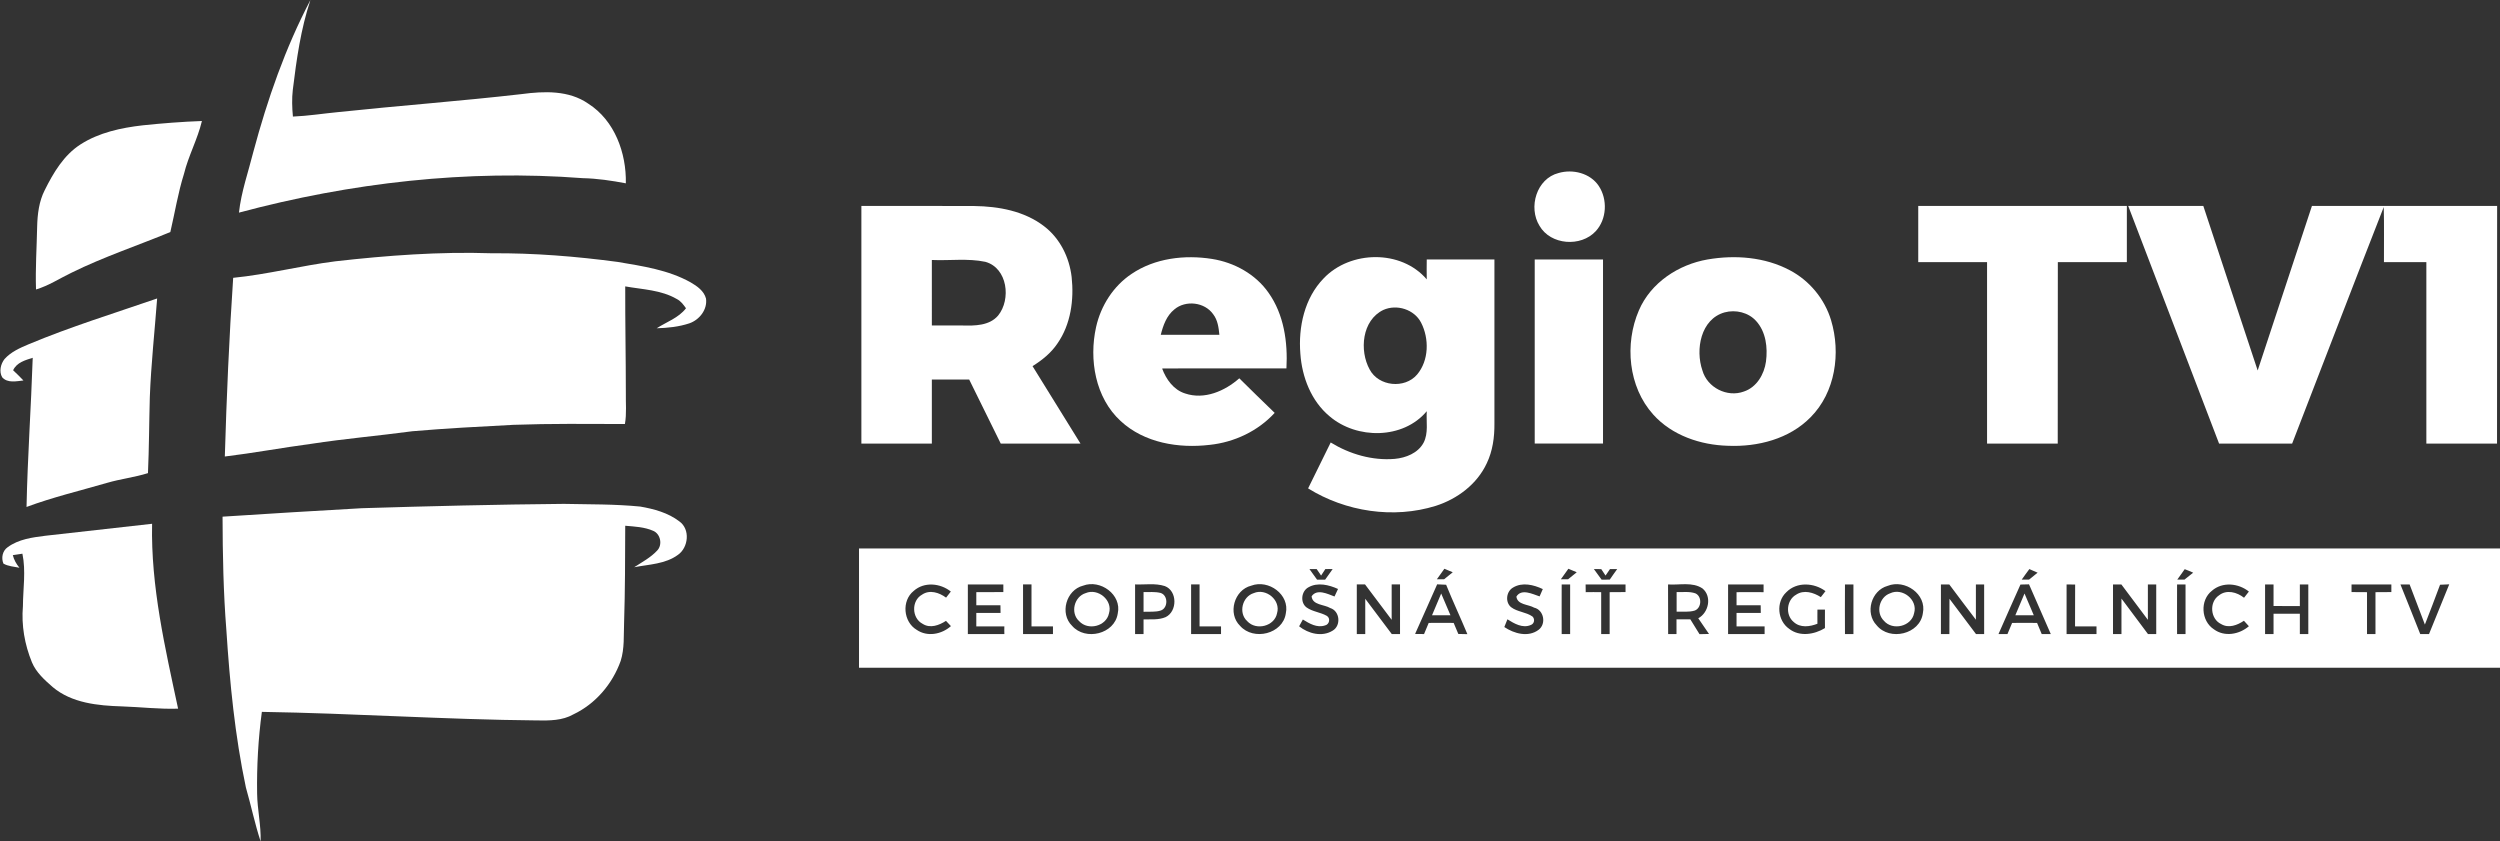 <?xml version="1.0" encoding="UTF-8" standalone="no"?>
<!-- Created with Inkscape (http://www.inkscape.org/) -->

<svg
   width="604.321mm"
   height="203.413mm"
   viewBox="0 0 604.321 203.413"
   version="1.1"
   id="svg3873"
   inkscape:version="1.2.1 (9c6d41e410, 2022-07-14)"
   sodipodi:docname="regiotv1-white.svg"
   xmlns:inkscape="http://www.inkscape.org/namespaces/inkscape"
   xmlns:sodipodi="http://sodipodi.sourceforge.net/DTD/sodipodi-0.dtd"
   xmlns="http://www.w3.org/2000/svg"
   xmlns:svg="http://www.w3.org/2000/svg">
  <rect x="0" y="0" width="604.321" height="203.413" fill="#333333" stroke="none"/>
  <sodipodi:namedview
     id="namedview3875"
     pagecolor="#ffffff"
     bordercolor="#000000"
     borderopacity="0.25"
     inkscape:showpageshadow="2"
     inkscape:pageopacity="0.0"
     inkscape:pagecheckerboard="0"
     inkscape:deskcolor="#d1d1d1"
     inkscape:document-units="mm"
     showgrid="false"
     inkscape:zoom="0.464425"
     inkscape:cx="1267.1583"
     inkscape:cy="172.25602"
     inkscape:current-layer="layer1" />
  <defs
     id="defs3870" />
  <g
     inkscape:label="Vrstva 1"
     inkscape:groupmode="layer"
     id="layer1"
     transform="translate(235.954,15.42)">
    <path
       d="m 422.649,24.32 c 0.14,-0.003 0.279,-0.024 0.417,-0.05 0.006,0.293 -0.108,0.609 -0.364,0.772 -0.188,0.131 -0.428,0.122 -0.645,0.093 -0.593,-0.068 -1.189,-0.112 -1.783,-0.175 -0.145,-0.014 -0.289,-0.037 -0.435,-0.043 -0.008,0.086 -0.011,0.174 -0.001,0.26 0.036,0.294 0.077,0.588 0.171,0.87 -0.244,-0.465 -0.417,-0.963 -0.553,-1.47 -0.049,-0.196 -0.118,-0.389 -0.14,-0.591 1.083,0.29 2.213,0.42 3.333,0.334"
       style="fill:#ffffff;fill-opacity:1;fill-rule:nonzero;stroke:none"
       id="path1420"
       clip-path="none"
       transform="matrix(24.939,0,0,-24.939,-10635.513,634.164)" />
    <path
       d="m 417.78,24.647 c -0.162,-0.104 -0.263,-0.275 -0.347,-0.444 -0.055,-0.108 -0.07,-0.232 -0.073,-0.352 -0.004,-0.203 -0.018,-0.407 -0.011,-0.61 0.123,0.037 0.23,0.108 0.345,0.163 0.31,0.153 0.639,0.262 0.957,0.394 0.044,0.188 0.074,0.379 0.132,0.563 0.043,0.176 0.132,0.336 0.174,0.513 -0.192,-0.007 -0.384,-0.022 -0.575,-0.042 -0.209,-0.024 -0.423,-0.07 -0.602,-0.185"
       style="fill:#ffffff;fill-opacity:1;fill-rule:nonzero;stroke:none"
       id="path1424"
       clip-path="none"
       transform="matrix(24.939,0,0,-24.939,-10635.513,634.164)" />
    <path
       d="m 423.694,23.31 c -0.216,0.121 -0.465,0.157 -0.706,0.198 -0.405,0.054 -0.813,0.087 -1.222,0.084 -0.506,0.017 -1.013,-0.021 -1.516,-0.078 -0.332,-0.042 -0.657,-0.127 -0.99,-0.16 -0.039,-0.577 -0.064,-1.155 -0.081,-1.732 0.28,0.034 0.558,0.086 0.838,0.123 0.325,0.05 0.653,0.078 0.98,0.122 0.325,0.028 0.651,0.045 0.978,0.062 0.36,0.013 0.721,0.009 1.082,0.008 0.018,0.101 0.007,0.205 0.009,0.307 0,0.342 -0.007,0.685 -0.006,1.027 0.168,-0.03 0.348,-0.034 0.499,-0.122 0.039,-0.019 0.065,-0.055 0.09,-0.09 -0.072,-0.094 -0.188,-0.132 -0.284,-0.194 0.107,0.003 0.215,0.014 0.317,0.048 0.098,0.034 0.176,0.134 0.161,0.24 -0.019,0.074 -0.087,0.121 -0.149,0.157"
       style="fill:#ffffff;fill-opacity:1;fill-rule:nonzero;stroke:none"
       id="path1428"
       clip-path="none"
       transform="matrix(24.939,0,0,-24.939,-10635.513,634.164)" />
    <path
       d="m 417.227,22.359 c -0.032,0.034 -0.066,0.067 -0.1,0.099 0.035,0.076 0.118,0.098 0.19,0.121 -0.016,-0.483 -0.05,-0.964 -0.06,-1.446 0.255,0.095 0.521,0.158 0.782,0.234 0.13,0.038 0.265,0.053 0.395,0.094 0.011,0.245 0.011,0.491 0.018,0.737 0.012,0.319 0.047,0.637 0.071,0.956 -0.417,-0.144 -0.84,-0.274 -1.248,-0.445 -0.083,-0.035 -0.169,-0.073 -0.231,-0.142 -0.038,-0.048 -0.055,-0.122 -0.023,-0.177 0.052,-0.059 0.138,-0.038 0.206,-0.031"
       style="fill:#ffffff;fill-opacity:1;fill-rule:nonzero;stroke:none"
       id="path1432"
       clip-path="none"
       transform="matrix(24.939,0,0,-24.939,-10635.513,634.164)" />
    <path
       d="m 423.585,20.993 c -0.109,0.084 -0.247,0.121 -0.38,0.144 -0.246,0.024 -0.494,0.021 -0.74,0.026 -0.653,-0.006 -1.305,-0.022 -1.957,-0.042 -0.45,-0.025 -0.901,-0.053 -1.351,-0.082 10e-4,-0.367 0.008,-0.734 0.037,-1.1 0.033,-0.511 0.083,-1.023 0.189,-1.524 0.05,-0.174 0.087,-0.353 0.143,-0.524 0.005,0.156 -0.032,0.309 -0.034,0.465 -0.004,0.265 0.011,0.53 0.046,0.791 0.89,-0.014 1.779,-0.075 2.669,-0.083 0.119,-0.002 0.244,-0.002 0.351,0.059 0.215,0.102 0.379,0.296 0.458,0.518 0.038,0.12 0.028,0.247 0.033,0.37 0.01,0.313 0.01,0.627 0.011,0.94 0.092,-0.008 0.188,-0.012 0.273,-0.05 0.07,-0.031 0.09,-0.135 0.037,-0.19 -0.063,-0.068 -0.146,-0.112 -0.223,-0.162 0.143,0.028 0.302,0.03 0.424,0.12 0.102,0.071 0.121,0.248 0.014,0.324"
       style="fill:#ffffff;fill-opacity:1;fill-rule:nonzero;stroke:none"
       id="path1436"
       clip-path="none"
       transform="matrix(24.939,0,0,-24.939,-10635.513,634.164)" />
    <path
       d="m 418.474,20.97 c -0.344,-0.039 -0.689,-0.077 -1.034,-0.116 -0.126,-0.016 -0.261,-0.033 -0.367,-0.112 -0.049,-0.034 -0.063,-0.103 -0.04,-0.158 0.047,-0.027 0.103,-0.029 0.155,-0.04 -0.03,0.036 -0.053,0.077 -0.064,0.122 0.024,0.004 0.07,0.01 0.093,0.014 0.035,-0.168 0.006,-0.339 0.005,-0.508 -0.016,-0.186 0.017,-0.373 0.087,-0.544 0.041,-0.099 0.123,-0.172 0.202,-0.241 0.184,-0.155 0.438,-0.18 0.67,-0.187 0.182,-0.006 0.363,-0.028 0.545,-0.022 -0.126,0.59 -0.265,1.185 -0.252,1.792"
       style="fill:#ffffff;fill-opacity:1;fill-rule:nonzero;stroke:none"
       id="path1440"
       clip-path="none"
       transform="matrix(24.939,0,0,-24.939,-10635.513,634.164)" />
    <path
       d="m 427.523,20.298 c -0.112,-0.034 -0.151,-0.193 -0.063,-0.272 0.086,-0.094 0.263,-0.05 0.289,0.076 0.039,0.127 -0.107,0.247 -0.226,0.196"
       style="fill:#ffffff;fill-opacity:1;fill-rule:nonzero;stroke:none"
       id="path1444"
       clip-path="none"
       transform="matrix(24.939,0,0,-24.939,-10635.513,634.164)" />
    <path
       d="m 428.248,20.3 c -0.054,0.013 -0.11,0.007 -0.164,0.008 0,-0.063 0,-0.127 0,-0.191 0.056,0.003 0.115,-0.005 0.169,0.013 0.071,0.027 0.069,0.149 -0.005,0.17"
       style="fill:#ffffff;fill-opacity:1;fill-rule:nonzero;stroke:none"
       id="path1448"
       clip-path="none"
       transform="matrix(24.939,0,0,-24.939,-10635.513,634.164)" />
    <path
       d="m 429.152,20.298 c -0.112,-0.034 -0.151,-0.194 -0.062,-0.273 0.086,-0.093 0.264,-0.048 0.288,0.078 0.038,0.127 -0.107,0.246 -0.226,0.195"
       style="fill:#ffffff;fill-opacity:1;fill-rule:nonzero;stroke:none"
       id="path1452"
       clip-path="none"
       transform="matrix(24.939,0,0,-24.939,-10635.513,634.164)" />
    <path
       d="m 433.432,20.296 c -0.058,0.02 -0.121,0.01 -0.181,0.012 0,-0.063 0,-0.127 0,-0.19 0.057,0.002 0.117,-0.006 0.173,0.01 0.07,0.023 0.076,0.139 0.008,0.168"
       style="fill:#ffffff;fill-opacity:1;fill-rule:nonzero;stroke:none"
       id="path1456"
       clip-path="none"
       transform="matrix(24.939,0,0,-24.939,-10635.513,634.164)" />
    <path
       d="m 435.32,20.296 c -0.106,-0.037 -0.141,-0.187 -0.06,-0.266 0.084,-0.099 0.268,-0.056 0.293,0.074 0.038,0.13 -0.114,0.249 -0.233,0.192"
       style="fill:#ffffff;fill-opacity:1;fill-rule:nonzero;stroke:none"
       id="path1460"
       clip-path="none"
       transform="matrix(24.939,0,0,-24.939,-10635.513,634.164)" />
    <path
       d="m 430.88,20.083 h 0.179 c -0.03,0.07 -0.06,0.141 -0.09,0.211 -0.03,-0.07 -0.059,-0.141 -0.089,-0.211"
       style="fill:#ffffff;fill-opacity:1;fill-rule:nonzero;stroke:none"
       id="path1464"
       clip-path="none"
       transform="matrix(24.939,0,0,-24.939,-10635.513,634.164)" />
    <path
       d="m 436.534,20.083 h 0.179 c -0.03,0.07 -0.06,0.141 -0.09,0.211 -0.03,-0.07 -0.059,-0.141 -0.089,-0.211"
       style="fill:#ffffff;fill-opacity:1;fill-rule:nonzero;stroke:none"
       id="path1468"
       clip-path="none"
       transform="matrix(24.939,0,0,-24.939,-10635.513,634.164)" />
    <path
       d="m 432.467,23.806 c 0.108,0.117 0.116,0.309 0.029,0.439 -0.083,0.124 -0.251,0.165 -0.389,0.125 -0.214,-0.054 -0.296,-0.333 -0.185,-0.512 0.108,-0.187 0.401,-0.208 0.545,-0.052"
       style="fill:#ffffff;fill-opacity:1;fill-rule:nonzero;stroke:none"
       id="path1472"
       clip-path="none"
       transform="matrix(24.939,0,0,-24.939,-10635.513,634.164)" />
    <path
       d="m 426.032,22.368 c 0.121,0 0.241,0 0.362,0 l 0.306,-0.621 c 0.258,0 0.516,0 0.773,0 -0.155,0.251 -0.31,0.501 -0.465,0.751 0.093,0.058 0.18,0.128 0.241,0.219 0.13,0.186 0.162,0.424 0.138,0.645 -0.022,0.19 -0.113,0.375 -0.267,0.492 -0.192,0.148 -0.441,0.193 -0.678,0.196 -0.364,0.002 -0.728,0 -1.093,10e-4 0,-0.768 0,-1.536 0,-2.304 h 0.683 c 0,0.207 0,0.414 0,0.621 m 0,1.159 c 0.172,-0.008 0.349,0.018 0.519,-0.018 0.215,-0.06 0.251,-0.364 0.123,-0.521 -0.085,-0.099 -0.226,-0.099 -0.346,-0.096 -0.099,0.001 -0.198,0 -0.296,0 z"
       style="fill:#ffffff;fill-opacity:1;fill-rule:nonzero;stroke:none"
       id="path1476"
       clip-path="none"
       transform="matrix(24.939,0,0,-24.939,-10635.513,634.164)" />
    <path
       d="m 436.26,21.747 h 0.685 c 10e-4,0.586 0,1.173 10e-4,1.759 0.222,0 0.446,0 0.669,0 0,0.182 0,0.363 0,0.545 -0.674,0 -1.348,0 -2.022,0 0,-0.182 0,-0.363 0,-0.545 0.222,0 0.445,0 0.667,0 z"
       style="fill:#ffffff;fill-opacity:1;fill-rule:nonzero;stroke:none"
       id="path1480"
       clip-path="none"
       transform="matrix(24.939,0,0,-24.939,-10635.513,634.164)" />
    <path
       d="m 439.217,21.747 c 0.296,0.764 0.589,1.53 0.888,2.293 0.005,-0.178 10e-4,-0.356 0.002,-0.534 0.137,0 0.274,0 0.411,0 v -1.759 h 0.685 c 10e-4,0.768 0,1.536 10e-4,2.304 -0.599,0 -1.197,0 -1.795,0 -0.175,-0.532 -0.351,-1.063 -0.526,-1.595 -0.177,0.531 -0.351,1.064 -0.527,1.595 -0.243,0 -0.485,0 -0.728,0 0.294,-0.768 0.587,-1.536 0.881,-2.304 0.236,0 0.472,0 0.708,0"
       style="fill:#ffffff;fill-opacity:1;fill-rule:nonzero;stroke:none"
       id="path1484"
       clip-path="none"
       transform="matrix(24.939,0,0,-24.939,-10635.513,634.164)" />
    <path
       d="m 428.726,21.735 c 0.237,0.025 0.467,0.133 0.629,0.31 -0.115,0.112 -0.23,0.222 -0.343,0.335 -0.14,-0.124 -0.339,-0.21 -0.525,-0.147 -0.112,0.035 -0.184,0.137 -0.223,0.242 0.402,0.003 0.804,0 1.205,10e-4 0.014,0.254 -0.024,0.523 -0.174,0.734 -0.126,0.18 -0.332,0.293 -0.547,0.327 -0.265,0.042 -0.554,0.008 -0.78,-0.145 -0.177,-0.118 -0.298,-0.309 -0.344,-0.515 -0.07,-0.316 -0.008,-0.685 0.238,-0.911 0.23,-0.213 0.563,-0.267 0.864,-0.231 m -0.343,1.313 c 0.109,0.092 0.293,0.071 0.376,-0.047 0.044,-0.057 0.053,-0.129 0.06,-0.199 -0.189,0 -0.379,-10e-4 -0.568,0 0.023,0.091 0.056,0.185 0.132,0.246"
       style="fill:#ffffff;fill-opacity:1;fill-rule:nonzero;stroke:none"
       id="path1488"
       clip-path="none"
       transform="matrix(24.939,0,0,-24.939,-10635.513,634.164)" />
    <path
       d="m 429.887,22.012 c 0.263,-0.225 0.713,-0.225 0.942,0.049 -0.006,-0.102 0.018,-0.212 -0.031,-0.306 -0.055,-0.101 -0.172,-0.146 -0.28,-0.156 -0.217,-0.018 -0.436,0.046 -0.62,0.159 -0.073,-0.149 -0.146,-0.297 -0.219,-0.445 0.364,-0.226 0.828,-0.297 1.238,-0.169 0.209,0.067 0.4,0.21 0.494,0.413 0.057,0.119 0.075,0.252 0.074,0.383 0,0.531 0,1.061 0,1.592 -0.219,0 -0.438,0 -0.656,0 -10e-4,-0.064 -10e-4,-0.128 0,-0.193 -0.248,0.291 -0.741,0.281 -0.999,0.01 -0.186,-0.191 -0.247,-0.472 -0.226,-0.731 0.016,-0.227 0.105,-0.458 0.283,-0.606 m 0.522,1.031 c 0.13,0.058 0.299,0.005 0.365,-0.123 0.08,-0.155 0.077,-0.367 -0.039,-0.504 -0.12,-0.14 -0.372,-0.115 -0.459,0.049 -0.102,0.184 -0.075,0.479 0.133,0.578"
       style="fill:#ffffff;fill-opacity:1;fill-rule:nonzero;stroke:none"
       id="path1492"
       clip-path="none"
       transform="matrix(24.939,0,0,-24.939,-10635.513,634.164)" />
    <path
       d="m 433.75,21.726 c 0.287,-0.012 0.593,0.066 0.799,0.276 0.241,0.242 0.295,0.622 0.199,0.941 -0.062,0.206 -0.209,0.384 -0.399,0.484 -0.242,0.129 -0.531,0.151 -0.798,0.105 -0.282,-0.049 -0.551,-0.225 -0.666,-0.494 -0.14,-0.325 -0.103,-0.74 0.139,-1.009 0.182,-0.203 0.459,-0.296 0.726,-0.303 m -0.034,1.293 c 0.107,0.029 0.231,0 0.306,-0.084 0.095,-0.105 0.113,-0.257 0.095,-0.393 -0.017,-0.123 -0.09,-0.249 -0.214,-0.29 -0.162,-0.06 -0.355,0.038 -0.402,0.204 -0.07,0.202 -0.017,0.498 0.215,0.563"
       style="fill:#ffffff;fill-opacity:1;fill-rule:nonzero;stroke:none"
       id="path1496"
       clip-path="none"
       transform="matrix(24.939,0,0,-24.939,-10635.513,634.164)" />
    <path
       d="M 135.03,91.796 H 151.54 V 47.306 h -16.51 z"
       style="fill:#ffffff;fill-opacity:1;fill-rule:nonzero;stroke:none;stroke-width:24.939"
       id="path1498"
       clip-path="none" />
    <path
       d="m 425.326,20.731 c 0,-0.385 0,-0.771 0,-1.156 5.303,0 10.606,0 15.91,0 0,0.385 -10e-4,0.771 0,1.156 -5.304,0 -10.607,0 -15.91,0 m 11.344,-0.2 c 0.027,-0.013 0.054,-0.023 0.08,-0.035 -0.028,-0.022 -0.055,-0.045 -0.083,-0.067 -0.024,0 -0.047,0 -0.071,0 0.025,0.034 0.048,0.069 0.074,0.102 m -4.149,-10e-4 c 0.013,-0.021 0.028,-0.041 0.041,-0.062 0.015,0.021 0.029,0.042 0.043,0.063 0.023,0 0.047,0 0.07,0 -0.024,-0.034 -0.049,-0.067 -0.072,-0.102 -0.027,-10e-4 -0.053,0 -0.079,-10e-4 -0.025,0.035 -0.05,0.069 -0.075,0.103 0.024,0 0.048,0.001 0.072,-10e-4 m -1.521,0.004 c 0.027,-0.011 0.054,-0.023 0.081,-0.034 -0.028,-0.023 -0.056,-0.045 -0.084,-0.068 -0.023,0 -0.047,0 -0.07,0 0.024,0.034 0.049,0.068 0.073,0.102 m -1.238,-0.003 c 0.015,-0.02 0.028,-0.042 0.043,-0.063 0.014,0.021 0.028,0.042 0.041,0.063 0.024,0.001 0.048,0 0.071,0 -0.024,-0.034 -0.049,-0.068 -0.073,-0.103 -0.026,0 -0.052,10e-4 -0.078,0 -0.025,0.035 -0.049,0.069 -0.074,0.103 0.023,0 0.047,0 0.07,0 m -3.877,-0.589 c -0.13,0.077 -0.148,0.282 -0.029,0.377 0.101,0.091 0.258,0.076 0.36,-0.006 -0.015,-0.02 -0.031,-0.04 -0.046,-0.059 -0.066,0.049 -0.159,0.08 -0.233,0.029 -0.105,-0.058 -0.101,-0.228 0.006,-0.283 0.073,-0.047 0.16,-0.014 0.226,0.029 0.015,-0.017 0.032,-0.034 0.048,-0.051 -0.09,-0.08 -0.229,-0.107 -0.332,-0.036 m 0.85,-0.041 c -0.118,0 -0.236,0 -0.354,0 0,0.16 0,0.321 0,0.481 0.115,0 0.229,0 0.344,0 v -0.074 c -0.087,0 -0.175,0 -0.262,-0.001 0,-0.042 0,-0.084 0,-0.127 0.078,0 0.156,0 0.234,0 0,-0.018 10e-4,-0.055 10e-4,-0.074 h -0.235 c 0,-0.044 0,-0.087 0,-0.131 h 0.272 c -0.001,-0.024 -0.001,-0.049 0,-0.074 m 0.471,0 h -0.29 v 0.481 c 0.027,0 0.055,0 0.082,0 v -0.407 h 0.208 c 0,-0.024 0,-0.049 0,-0.074 m 0.628,0.199 c -0.03,-0.2 -0.314,-0.267 -0.442,-0.12 -0.123,0.119 -0.059,0.348 0.106,0.39 0.167,0.064 0.377,-0.087 0.336,-0.27 m 0.464,-0.035 c -0.068,-0.029 -0.143,-0.02 -0.214,-0.022 0,-0.047 0,-0.094 0,-0.142 -0.027,0 -0.054,0 -0.082,0 0,0.16 0,0.32 0,0.481 0.096,-0.004 0.195,0.014 0.288,-0.016 0.123,-0.046 0.123,-0.246 0.008,-0.301 m 0.247,-0.164 v 0.481 c 0.027,0 0.055,0 0.082,0 v -0.407 h 0.208 c 0,-0.024 0,-0.049 0,-0.074 z m 0.918,0.2 c -0.029,-0.2 -0.313,-0.268 -0.443,-0.121 -0.123,0.119 -0.058,0.349 0.108,0.39 0.167,0.063 0.375,-0.086 0.335,-0.269 m 0.454,-0.167 c -0.103,-0.064 -0.236,-0.029 -0.325,0.042 0.009,0.016 0.027,0.05 0.036,0.066 0.063,-0.039 0.137,-0.083 0.213,-0.058 0.044,0.008 0.058,0.069 0.02,0.093 -0.062,0.036 -0.138,0.04 -0.197,0.082 -0.064,0.048 -0.051,0.158 0.018,0.195 0.089,0.051 0.199,0.024 0.287,-0.016 -0.012,-0.024 -0.023,-0.048 -0.034,-0.073 -0.067,0.025 -0.17,0.078 -0.222,0.002 0.008,-0.087 0.122,-0.078 0.181,-0.114 0.094,-0.029 0.106,-0.171 0.023,-0.219 m 0.653,-0.033 c -0.02,0 -0.06,0 -0.08,0 -0.086,0.114 -0.171,0.228 -0.257,0.342 v -0.342 c -0.028,0 -0.055,0 -0.082,0 v 0.481 c 0.027,0 0.054,0 0.08,0 0.086,-0.114 0.172,-0.229 0.258,-0.343 v 0.343 h 0.081 z m 0.565,0.001 c -0.015,0.036 -0.03,0.072 -0.045,0.107 -0.081,0.001 -0.161,0.001 -0.242,0 -0.015,-0.036 -0.03,-0.072 -0.045,-0.108 -0.029,0 -0.058,0.001 -0.087,0.001 0.073,0.16 0.142,0.321 0.214,0.481 0.028,-10e-4 0.058,-0.002 0.087,-0.004 0.065,-0.161 0.139,-0.318 0.206,-0.479 -0.029,0.001 -0.059,0.001 -0.088,0.002 m 0.778,0.04 c -0.1,-0.075 -0.237,-0.037 -0.332,0.027 0.009,0.025 0.02,0.05 0.03,0.075 0.066,-0.041 0.147,-0.09 0.227,-0.055 0.034,0.012 0.042,0.057 0.016,0.082 -0.062,0.044 -0.147,0.044 -0.208,0.091 -0.059,0.049 -0.046,0.153 0.02,0.19 0.089,0.054 0.199,0.027 0.288,-0.015 -0.011,-0.023 -0.021,-0.047 -0.031,-0.071 -0.068,0.022 -0.176,0.079 -0.225,-0.002 0.01,-0.081 0.115,-0.074 0.172,-0.107 0.095,-0.022 0.12,-0.158 0.043,-0.215 m 0.224,-0.041 c -0.001,0.16 0,0.321 0,0.481 h 0.082 c 0,-0.16 0,-0.32 0,-0.481 -0.021,0 -0.062,0 -0.082,0 m 0.062,0.531 c -0.023,0 -0.047,0 -0.07,0 0.024,0.034 0.049,0.068 0.073,0.102 0.027,-0.011 0.054,-0.023 0.081,-0.034 -0.028,-0.023 -0.056,-0.046 -0.084,-0.068 m 0.557,-0.124 c -0.052,0 -0.103,0 -0.154,-0.001 0,-0.135 0,-0.27 0,-0.406 -0.028,0 -0.055,0 -0.082,0 0,0.135 0,0.271 0,0.406 -0.051,0.001 -0.1,0.001 -0.15,0 -0.001,0.019 -0.001,0.056 -0.001,0.075 h 0.387 z m 0.717,-0.408 c -0.03,0.048 -0.059,0.096 -0.089,0.144 -0.045,0 -0.089,0 -0.134,0 0,-0.048 0,-0.095 0,-0.143 -0.027,0 -0.054,0 -0.081,0 -10e-4,0.16 -10e-4,0.32 -10e-4,0.481 0.11,-0.008 0.236,0.027 0.334,-0.039 0.093,-0.077 0.061,-0.234 -0.041,-0.289 0.035,-0.051 0.069,-0.101 0.104,-0.152 -0.031,-0.001 -0.062,-0.001 -0.092,-0.002 m 0.631,0.001 c -0.118,0 -0.236,0 -0.354,0 0,0.16 0,0.321 0,0.481 h 0.344 v -0.075 c -0.087,0.001 -0.175,0.001 -0.262,0 0,-0.042 0,-0.084 0,-0.127 0.078,0 0.156,0 0.234,0 0,-0.024 0.001,-0.049 0.001,-0.074 -0.078,0 -0.157,0 -0.235,0 0,-0.044 0,-0.087 0,-0.131 0.09,0 0.181,0 0.272,0 0,-0.024 0,-0.049 0,-0.074 m 0.282,0.117 c 0.064,-0.059 0.156,-0.046 0.23,-0.017 0,0.046 -10e-4,0.092 0,0.137 0.018,0 0.054,0 0.073,0 -10e-4,-0.06 0,-0.119 0,-0.179 -0.103,-0.063 -0.245,-0.086 -0.346,-0.008 -0.115,0.079 -0.131,0.261 -0.028,0.356 0.101,0.103 0.27,0.092 0.379,0.01 -0.011,-0.015 -0.033,-0.044 -0.045,-0.058 -0.07,0.045 -0.164,0.074 -0.239,0.024 -0.094,-0.052 -0.107,-0.197 -0.024,-0.265 m 0.579,-0.117 c -0.021,0 -0.062,0 -0.082,0 -10e-4,0.161 -10e-4,0.321 0,0.481 h 0.082 z m 0.673,0.202 c -0.028,-0.205 -0.322,-0.272 -0.448,-0.117 -0.115,0.119 -0.053,0.338 0.106,0.382 0.167,0.068 0.381,-0.08 0.342,-0.265 m 0.594,-0.202 c -0.026,0 -0.053,0 -0.079,0 -0.086,0.114 -0.172,0.228 -0.257,0.342 -0.001,-0.114 -0.001,-0.228 -0.001,-0.342 h -0.082 c 0,0.16 0,0.321 0,0.481 h 0.081 c 0.086,-0.114 0.171,-0.229 0.258,-0.342 0,0.114 0,0.228 0,0.342 0.026,0 0.053,0 0.08,0 0,-0.16 0,-0.321 0,-0.481 m 0.558,0 c -0.015,0.036 -0.03,0.073 -0.045,0.108 -0.081,0.001 -0.161,0.001 -0.242,0 -0.015,-0.035 -0.031,-0.072 -0.045,-0.108 -0.03,0 -0.058,0 -0.087,0 0.071,0.16 0.141,0.321 0.213,0.48 0.02,0.001 0.062,0.002 0.083,0.002 0.071,-0.16 0.141,-0.321 0.211,-0.482 -0.029,0 -0.059,0 -0.088,0 m 0.531,0 c -0.097,0 -0.193,0 -0.29,0 0,0.16 0,0.321 0,0.481 0.027,0 0.055,0 0.083,-0.001 -10e-4,-0.135 -10e-4,-0.27 -10e-4,-0.406 0.07,0 0.139,0 0.208,0 0,-0.024 0,-0.049 0,-0.074 m 0.579,0 c -0.02,0 -0.06,0 -0.08,0 -0.086,0.114 -0.172,0.229 -0.257,0.344 0,-0.115 0,-0.229 0,-0.344 -0.028,0 -0.055,0 -0.082,0 v 0.481 c 0.027,0 0.054,0 0.081,0 0.085,-0.114 0.172,-0.229 0.257,-0.343 v 0.343 h 0.081 z m 0.284,0 c -0.028,0 -0.055,0 -0.082,0 -10e-4,0.16 0,0.321 0,0.481 0.027,0 0.054,0 0.082,0 0,-0.16 0,-0.32 0,-0.481 m -0.01,0.528 c -0.023,0 -0.047,0 -0.07,0 0.024,0.034 0.049,0.067 0.072,0.101 0.028,-0.01 0.054,-0.022 0.082,-0.034 -0.028,-0.022 -0.056,-0.045 -0.084,-0.067 m 0.285,-0.482 c -0.125,0.081 -0.137,0.282 -0.019,0.374 0.102,0.089 0.257,0.073 0.358,-0.008 -0.012,-0.015 -0.035,-0.045 -0.047,-0.06 -0.068,0.054 -0.169,0.082 -0.243,0.023 -0.097,-0.065 -0.084,-0.229 0.021,-0.278 0.073,-0.044 0.157,-0.011 0.221,0.032 0.016,-0.018 0.032,-0.035 0.048,-0.053 -0.093,-0.08 -0.236,-0.106 -0.339,-0.03 m 0.915,-0.046 c -0.028,0 -0.055,0 -0.082,0 0,0.066 0,0.131 0,0.197 -0.085,0 -0.17,0 -0.255,0 0,-0.065 0,-0.131 0,-0.197 -0.021,0 -0.062,0 -0.082,0 0,0.16 0,0.321 0,0.481 h 0.082 v -0.209 c 0.085,-0.001 0.17,-0.001 0.255,-0.001 0,0.071 0,0.14 0,0.21 0.027,0 0.054,0 0.082,0 0,-0.16 0,-0.321 0,-0.481 m 0.805,0.407 c -0.051,0 -0.103,0 -0.154,-0.001 0,-0.135 0,-0.27 0,-0.406 -0.027,0 -0.055,0 -0.082,0 0,0.135 0,0.271 0,0.406 -0.05,0.001 -0.1,0.001 -0.15,0.001 v 0.074 h 0.386 z m 0.365,-0.407 c -0.028,0 -0.057,0 -0.085,0 -0.064,0.16 -0.127,0.321 -0.192,0.481 0.03,0 0.059,0 0.089,0 0.049,-0.13 0.099,-0.26 0.148,-0.389 0.049,0.128 0.1,0.256 0.147,0.386 0.029,0.002 0.059,0.003 0.089,0.004 -0.065,-0.161 -0.13,-0.321 -0.196,-0.482"
       style="fill:#ffffff;fill-opacity:1;fill-rule:nonzero;stroke:none"
       id="path1510"
       clip-path="none"
       transform="matrix(24.939,0,0,-24.939,-10635.513,634.164)" />
  </g>
</svg>
